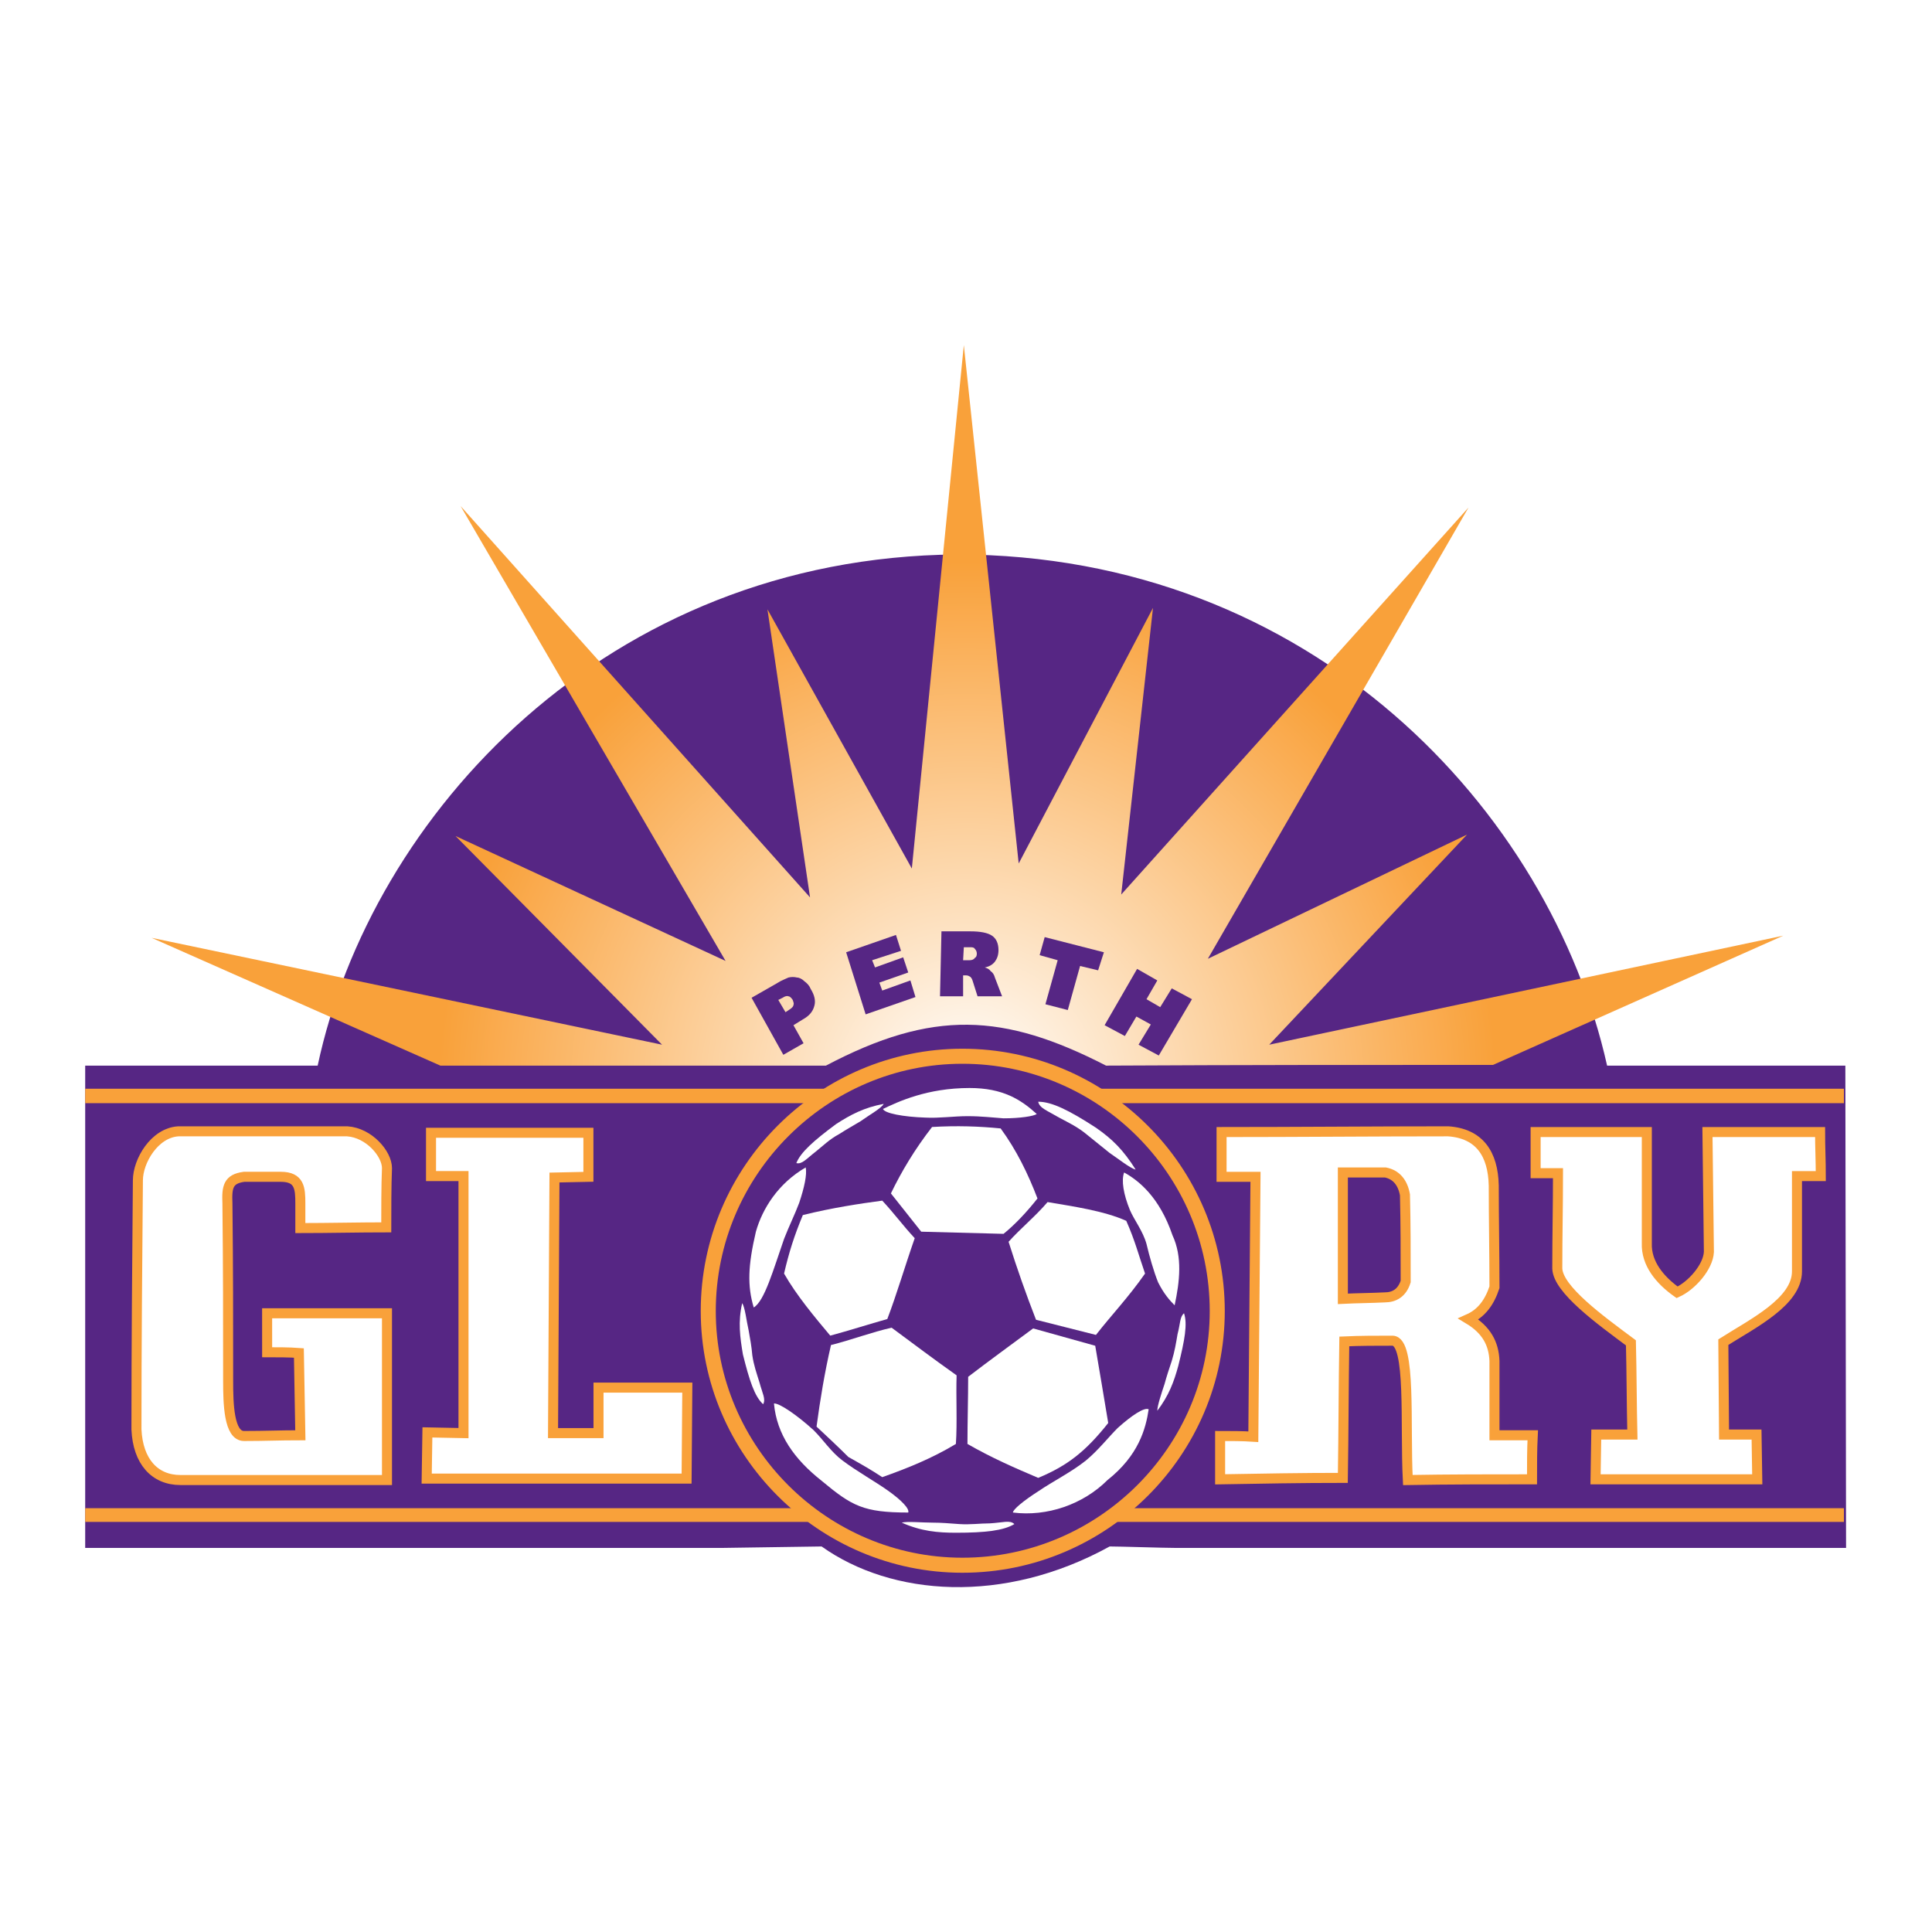 <?xml version="1.0" encoding="utf-8"?>
<!-- Generator: Adobe Illustrator 13.0.0, SVG Export Plug-In . SVG Version: 6.00 Build 14948)  -->
<!DOCTYPE svg PUBLIC "-//W3C//DTD SVG 1.0//EN" "http://www.w3.org/TR/2001/REC-SVG-20010904/DTD/svg10.dtd">
<svg version="1.0" id="Layer_1" xmlns="http://www.w3.org/2000/svg" xmlns:xlink="http://www.w3.org/1999/xlink" x="0px" y="0px"
	 width="192.673px" height="192.672px" viewBox="0 0 192.673 192.672" enable-background="new 0 0 192.673 192.672"
	 xml:space="preserve">
<g>
	<rect fill-rule="evenodd" clip-rule="evenodd" fill="#FFFFFF" width="192.673" height="192.672"/>
	<g>
		<path fill-rule="evenodd" clip-rule="evenodd" fill="#562684" d="M31.68,106.272c5.328-24.984,28.8-50.688,63.72-50.976
			c35.424,0,59.184,25.56,64.872,50.976h23.76l0.071,48.096h-66.96c-1.151,0-5.399-0.144-6.479-0.144
			c-10.584,5.832-21.744,4.967-28.728,0l-9.792,0.144H8.496v-48.096H31.68z"/>
		<radialGradient id="SVGID_1_" cx="96.481" cy="108.752" r="52.761" gradientUnits="userSpaceOnUse">
			<stop  offset="0" style="stop-color:#FFFFFF"/>
			<stop  offset="1" style="stop-color:#F9A13A"/>
		</radialGradient>
		<path fill-rule="evenodd" clip-rule="evenodd" fill="url(#SVGID_1_)" d="M66.024,104.184L45.432,83.376L72.36,95.832
			l-26.424-45.36l34.848,39.024l-4.248-28.728l14.399,25.848l5.185-52.2l5.472,51.696l13.393-25.488l-3.168,28.584l34.632-38.592
			l-25.992,45l25.849-12.384l-19.729,20.952l51.264-10.872L148.896,106.2c-13.824,0-24.696,0-38.592,0.072
			c-10.225-5.256-17.28-5.616-27.937,0H43.92l-28.8-12.744L66.024,104.184z"/>
		<g>
			<path fill-rule="evenodd" clip-rule="evenodd" fill="#FFFFFF" stroke="#F9A13A" stroke-width="1" d="M26.64,130.968
				c3.816,0,8.208,0,11.952,0c0,5.544,0,11.088,0,16.632c-6.84,0-13.68,0-20.592,0c-2.592,0-4.248-1.872-4.392-5.04
				c0-8.28,0.072-16.56,0.144-24.84c0-1.944,1.656-4.752,4.032-4.896c5.616,0,11.232,0,16.848,0c2.16,0.144,3.96,2.232,3.96,3.672
				c-0.072,1.728-0.072,4.248-0.072,5.904c-2.736,0-5.832,0.072-8.568,0.072c0-1.008,0-1.44,0-2.448
				c0-1.512-0.072-2.664-1.944-2.664c-1.296,0-2.376,0-3.672,0c-1.584,0.216-1.728,1.008-1.656,2.664
				c0.072,6.84,0.072,10.944,0.072,17.712c0,2.232,0.072,5.472,1.584,5.472c2.16,0,3.456-0.072,5.616-0.072
				c-0.072-3.312-0.072-4.896-0.144-8.208c-0.936-0.072-2.232-0.072-3.168-0.072C26.64,133.776,26.64,132.048,26.64,130.968z"/>
			<polygon fill-rule="evenodd" clip-rule="evenodd" fill="#FFFFFF" stroke="#F9A13A" stroke-width="1" points="
				42.984,112.968 58.68,112.968 58.68,117.36 55.296,117.432 55.152,142.92 59.688,142.92 59.688,138.384 68.544,138.384 
				68.472,147.456 42.552,147.456 42.624,142.848 46.224,142.92 46.224,117.288 42.984,117.288 			"/>
			<g>
				<path fill-rule="evenodd" clip-rule="evenodd" fill="#FFFFFF" stroke="#F9A13A" stroke-width="1" d="M121.824,112.896
					c7.561,0,15.12-0.072,22.607-0.072c3.097,0.216,4.465,2.232,4.537,5.4c0,3.384,0.071,6.768,0.071,10.152
					c-0.504,1.512-1.296,2.592-2.592,3.168c1.8,1.08,2.521,2.448,2.592,4.176c0,2.448,0,4.968,0,7.416c1.225,0,2.521,0,3.816,0
					c-0.072,1.44-0.072,2.88-0.072,4.392c-4.104,0-8.28,0-12.384,0.072c-0.288-5.472,0.36-13.824-1.512-13.896
					c-1.656,0-3.24,0-4.824,0.072c-0.072,4.536-0.072,9.072-0.145,13.608c-4.031,0-8.136,0.072-12.239,0.144c0-1.44,0-2.88,0-4.32
					c1.08,0,2.231,0,3.312,0.072c0.072-8.64,0.145-17.28,0.216-25.92c-1.08,0-2.231,0-3.384,0
					C121.824,115.92,121.824,114.408,121.824,112.896L121.824,112.896z M133.92,116.928c0,4.176,0,8.352,0,12.6
					c1.44-0.072,2.736-0.072,4.177-0.144c0.936,0,1.728-0.432,2.087-1.584c0-2.88,0-5.76-0.071-8.64
					c-0.216-1.224-0.864-2.016-1.944-2.232C136.656,116.928,135.36,116.928,133.92,116.928z"/>
				<path fill-rule="evenodd" clip-rule="evenodd" fill="#FFFFFF" stroke="#F9A13A" stroke-width="1" d="M153.144,112.896
					h11.089c0,3.744,0,7.272,0,11.088c-0.072,2.016,1.296,3.672,3.023,4.896c1.44-0.648,3.096-2.52,3.168-4.032l-0.144-11.952
					h11.231c0,1.512,0.072,2.808,0.072,4.392c-0.792,0-1.584,0-2.376,0c0,3.24,0,6.264,0,9.504c0,3.024-4.392,5.184-7.344,7.056
					l0.071,9.216h3.241l0.071,4.464H159.12l0.072-4.464h3.6c-0.071-2.952-0.071-6.192-0.144-9.144
					c-3.097-2.304-7.272-5.328-7.344-7.416c0-3.384,0.071-6.12,0.071-9.504c-0.72,0-1.512,0-2.232,0V112.896z"/>
			</g>
		</g>
		<g>
			<path fill-rule="evenodd" clip-rule="evenodd" fill="#562684" d="M78.048,99.504l-0.432,0.216l0.72,1.224l0.432-0.288
				c0.216-0.144,0.36-0.288,0.36-0.432c0.072-0.144,0-0.288-0.072-0.504c-0.144-0.216-0.288-0.36-0.432-0.36
				C78.48,99.288,78.264,99.36,78.048,99.504L78.048,99.504z M77.472,98.064c0.432-0.288,0.864-0.432,1.152-0.576
				c0.288-0.072,0.576-0.072,0.864,0c0.216,0,0.504,0.144,0.72,0.36c0.288,0.216,0.504,0.432,0.648,0.792
				c0.36,0.576,0.504,1.152,0.36,1.656c-0.144,0.576-0.504,1.008-1.152,1.368l-0.936,0.576l1.008,1.8l-2.016,1.152l-3.168-5.688
				L77.472,98.064z"/>
			<polygon fill-rule="evenodd" clip-rule="evenodd" fill="#562684" points="89.352,93.24 89.856,94.824 86.976,95.76 87.264,96.48 
				90.072,95.472 90.576,96.984 87.696,97.992 87.984,98.784 90.792,97.776 91.297,99.432 86.328,101.16 84.384,94.968 			"/>
			<path fill-rule="evenodd" clip-rule="evenodd" fill="#562684" d="M96.696,94.464H96.12l-0.072,1.296h0.648
				c0.216,0,0.432-0.072,0.504-0.216c0.144-0.072,0.216-0.216,0.216-0.432c0-0.216-0.072-0.36-0.216-0.504
				C97.128,94.464,96.912,94.464,96.696,94.464L96.696,94.464z M96.769,92.88c1.008,0,1.728,0.144,2.159,0.432
				c0.433,0.288,0.648,0.792,0.648,1.44c0,0.504-0.145,0.864-0.359,1.152C99,96.192,98.64,96.408,98.208,96.48
				c0.216,0.072,0.432,0.144,0.576,0.36c0.216,0.144,0.359,0.36,0.433,0.648l0.719,1.872h-2.447l-0.504-1.584
				c-0.072-0.216-0.145-0.288-0.216-0.36c-0.145-0.072-0.217-0.144-0.433-0.144h-0.288v2.088h-2.304l0.145-6.48H96.769z"/>
			<polygon fill-rule="evenodd" clip-rule="evenodd" fill="#562684" points="110.089,94.968 109.512,96.768 107.713,96.336 
				106.488,100.728 104.256,100.152 105.48,95.76 103.681,95.256 104.184,93.456 			"/>
			<polygon fill-rule="evenodd" clip-rule="evenodd" fill="#562684" points="115.416,97.776 114.336,99.648 115.704,100.44 
				116.856,98.568 118.872,99.648 115.561,105.264 113.544,104.184 114.769,102.168 113.328,101.376 112.177,103.32 110.16,102.24 
				113.4,96.624 			"/>
		</g>
		<g>
			<rect x="8.496" y="108.576" fill-rule="evenodd" clip-rule="evenodd" fill="#F9A13A" width="175.393" height="1.44"/>
			<rect x="8.496" y="150.408" fill-rule="evenodd" clip-rule="evenodd" fill="#F9A13A" width="175.393" height="1.367"/>
		</g>
		<path fill-rule="evenodd" clip-rule="evenodd" fill="#562684" stroke="#F9A13A" stroke-width="1.5" d="M95.977,105.336
			c13.968,0,25.416,11.376,25.416,25.416c0,13.968-11.448,25.344-25.416,25.344c-13.896,0-25.344-11.376-25.344-25.344
			C70.632,116.712,82.08,105.336,95.977,105.336z"/>
		<g>
			<path fill-rule="evenodd" clip-rule="evenodd" fill="#FFFFFF" d="M110.52,141.912c-0.431-2.592-0.863-5.184-1.296-7.704
				l-6.191-1.728c-2.231,1.656-4.319,3.168-6.48,4.824c0,2.088-0.071,4.536-0.071,6.696c2.376,1.368,4.68,2.376,7.056,3.384
				C106.488,146.16,108.288,144.72,110.52,141.912z"/>
			<path fill-rule="evenodd" clip-rule="evenodd" fill="#FFFFFF" d="M87.984,147.312c2.447-0.864,4.968-1.872,7.344-3.312
				c0.145-2.088,0-4.752,0.072-6.84c-2.232-1.584-4.248-3.096-6.48-4.752c-1.944,0.432-4.032,1.224-6.048,1.728
				c-0.648,2.808-1.08,5.472-1.44,8.136c1.08,1.008,2.16,2.016,3.168,3.024C85.752,145.944,86.904,146.592,87.984,147.312z"/>
			<path fill-rule="evenodd" clip-rule="evenodd" fill="#FFFFFF" d="M78.192,127.008c1.224,2.16,3.096,4.392,4.608,6.192
				c1.872-0.504,3.888-1.152,5.688-1.656c0.936-2.448,1.729-5.184,2.735-8.064c-1.151-1.224-2.087-2.52-3.239-3.744
				c-2.16,0.288-5.04,0.72-7.92,1.44C79.2,123.264,78.696,124.848,78.192,127.008z"/>
			<path fill-rule="evenodd" clip-rule="evenodd" fill="#FFFFFF" d="M92.952,112.392c-1.729,2.232-3.024,4.392-4.104,6.624
				c1.009,1.296,2.017,2.52,3.024,3.816c2.736,0.072,5.472,0.144,8.208,0.216c1.152-0.936,2.305-2.16,3.385-3.528
				c-0.937-2.448-2.089-4.824-3.673-6.984C97.632,112.32,95.4,112.248,92.952,112.392z"/>
			<path fill-rule="evenodd" clip-rule="evenodd" fill="#FFFFFF" d="M112.32,121.752c-2.231-1.008-5.328-1.44-7.848-1.872
				c-1.225,1.44-2.664,2.592-3.889,3.96c0.864,2.736,1.728,5.184,2.736,7.776c1.944,0.504,4.031,1.008,5.977,1.512
				c1.512-1.944,3.239-3.744,4.896-6.12C113.544,125.136,113.184,123.696,112.32,121.752z"/>
			<path fill-rule="evenodd" clip-rule="evenodd" fill="#FFFFFF" d="M80.352,116.424c0.144,0.72-0.144,2.016-0.648,3.528
				c-0.432,1.152-1.008,2.304-1.512,3.6c-1.08,3.096-1.944,6.192-3.024,6.84c-0.648-2.16-0.576-4.176,0.216-7.56
				C76.032,120.528,77.616,118.008,80.352,116.424z"/>
			<path fill-rule="evenodd" clip-rule="evenodd" fill="#FFFFFF" d="M117.144,130.176c-0.504-0.504-1.079-1.152-1.655-2.304
				c-0.433-1.08-0.864-2.592-1.152-3.816c-0.359-1.296-1.224-2.376-1.655-3.384c-0.648-1.584-0.864-2.952-0.577-3.744
				c1.44,0.792,3.528,2.448,4.824,6.264C117.936,125.352,117.648,127.8,117.144,130.176z"/>
			<path fill-rule="evenodd" clip-rule="evenodd" fill="#FFFFFF" d="M101.016,150.84c0-0.288,1.009-1.152,2.593-2.16
				c1.368-0.936,3.239-1.872,4.68-3.024c1.224-1.008,2.231-2.304,3.168-3.24c1.44-1.296,2.664-2.088,3.096-1.872
				c-0.287,1.944-1.008,4.608-4.104,7.056C108,150.048,104.4,151.271,101.016,150.84z"/>
			<path fill-rule="evenodd" clip-rule="evenodd" fill="#FFFFFF" d="M77.184,139.968c0.504-0.072,2.304,1.152,3.96,2.664
				c1.008,1.008,1.728,2.16,2.88,3.024c1.44,1.08,3.24,2.088,4.464,2.952c1.439,1.008,2.232,1.872,2.088,2.232
				c-4.464,0-5.616-0.648-8.64-3.168C79.2,145.512,77.472,143.064,77.184,139.968z"/>
			<path fill-rule="evenodd" clip-rule="evenodd" fill="#FFFFFF" d="M103.393,111.096c-0.289,0.216-1.656,0.432-3.312,0.432
				c-1.08-0.072-2.16-0.216-3.6-0.216c-1.368,0-2.808,0.216-4.176,0.144c-2.232-0.072-4.104-0.432-4.249-0.864
				c1.513-0.72,4.393-2.088,8.641-2.088C100.008,108.504,101.809,109.656,103.393,111.096z"/>
			<path fill-rule="evenodd" clip-rule="evenodd" fill="#FFFFFF" d="M113.256,116.64c-0.575-0.144-1.728-1.08-2.592-1.656
				c-0.72-0.576-1.44-1.152-2.232-1.8c-0.936-0.792-1.871-1.224-2.808-1.728c-1.224-0.72-1.943-0.936-2.088-1.584
				c1.368,0,3.096,0.864,5.761,2.592C110.952,113.616,112.032,114.696,113.256,116.64z"/>
			<path fill-rule="evenodd" clip-rule="evenodd" fill="#FFFFFF" d="M88.128,110.088c-0.216,0.432-1.512,1.152-2.304,1.728
				c-0.72,0.432-1.368,0.792-2.16,1.296c-0.936,0.504-1.584,1.152-2.304,1.728c-0.936,0.72-1.368,1.296-1.944,1.152
				c0.432-1.08,1.728-2.232,3.96-3.888C84.816,111.168,86.184,110.448,88.128,110.088z"/>
			<path fill-rule="evenodd" clip-rule="evenodd" fill="#FFFFFF" d="M74.016,129.96c0.288,0.432,0.432,1.8,0.648,2.736
				c0.144,0.792,0.288,1.584,0.36,2.448c0.144,1.008,0.432,1.8,0.72,2.736c0.288,1.08,0.648,1.656,0.36,2.16
				c-0.864-0.792-1.368-2.376-2.016-4.968C73.8,133.344,73.584,131.832,74.016,129.96z"/>
			<path fill-rule="evenodd" clip-rule="evenodd" fill="#FFFFFF" d="M89.928,151.849c0.504-0.145,2.088,0,3.097,0
				c0.864,0,1.656,0.071,2.663,0.144c1.081,0.071,2.089-0.072,3.025-0.072c1.295-0.071,2.015-0.359,2.447,0.072
				c-1.08,0.648-2.88,0.863-5.832,0.863C93.528,152.855,91.872,152.712,89.928,151.849z"/>
			<path fill-rule="evenodd" clip-rule="evenodd" fill="#FFFFFF" d="M115.416,140.688c0-0.504,0.432-1.8,0.721-2.664
				c0.215-0.792,0.432-1.44,0.72-2.304c0.287-0.936,0.432-1.8,0.575-2.664c0.289-1.08,0.217-1.728,0.648-2.088
				c0.36,1.08,0.072,2.664-0.576,5.256C117.072,137.808,116.568,139.176,115.416,140.688z"/>
		</g>
	</g>
</g>
</svg>
